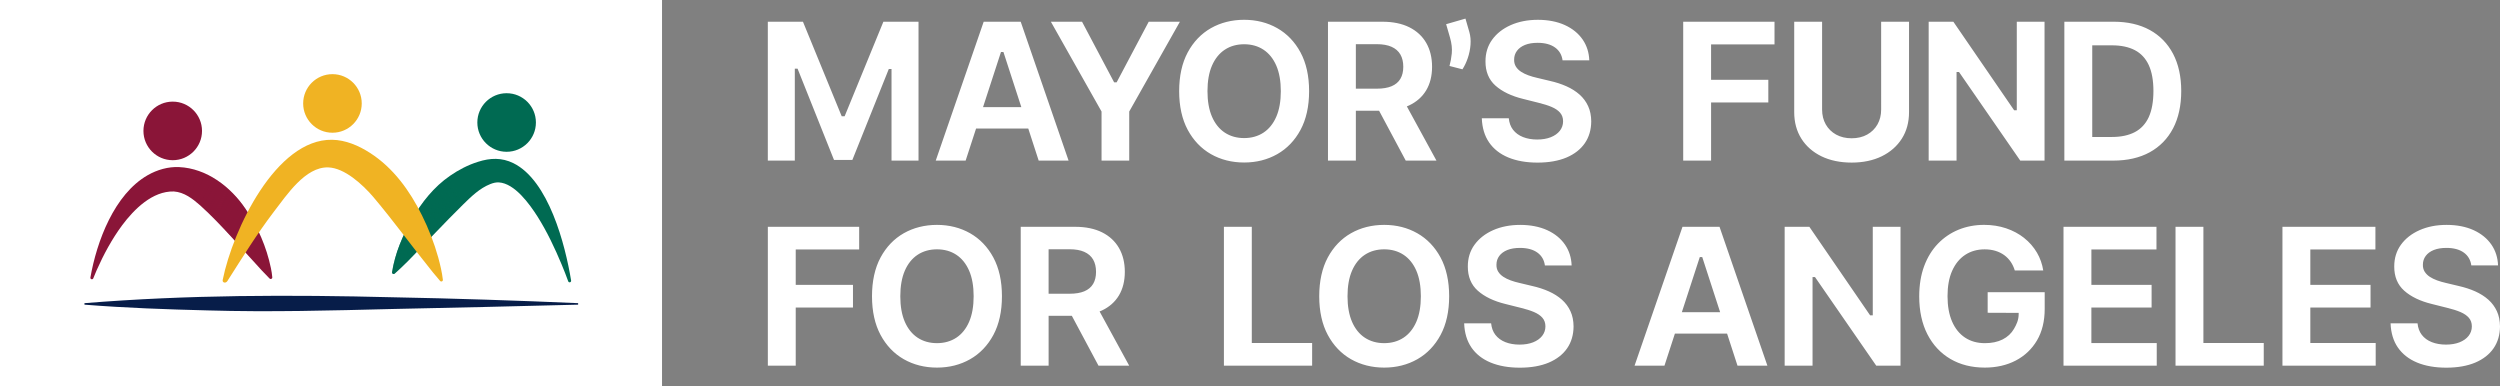 <?xml version="1.0" encoding="UTF-8"?>
<svg xmlns="http://www.w3.org/2000/svg" xmlns:xlink="http://www.w3.org/1999/xlink" viewBox="0 0 2051.21 316.93">
  <rect x="0" y="0" width="2051.21" height="316.93" fill="#808080" stroke="none"/>
  <defs>
    <style>
      .cls-1 {
        fill: none;
      }

      .cls-2 {
        fill: #071d49;
      }

      .cls-3 {
        isolation: isolate;
      }

      .cls-4 {
        clip-path: url(#clippath-1);
      }

      .cls-5 {
        fill: url(#linear-gradient-2);
        opacity: .65;
      }

      .cls-5, .cls-6 {
        mix-blend-mode: multiply;
      }

      .cls-7 {
        fill: #fff;
      }

      .cls-8 {
        fill: #f0b323;
      }

      .cls-9 {
        fill: #8a1538;
      }

      .cls-10 {
        fill: #006a52;
      }

      .cls-6 {
        fill: url(#linear-gradient);
        opacity: .54;
      }

      .cls-11 {
        clip-path: url(#clippath);
      }
    </style>
    <clipPath id="clippath">
      <path class="cls-1" d="M74.17,227.72c-.19,1.57,1.91,1.91,2.37.63.86-2.21,1.8-4.43,2.75-6.61,5.71-12.88,12.46-25.43,20.82-36.76,9.88-13.27,24.96-28.35,42.54-27.88,8.36.55,15.41,5.92,21.71,11.48,18.02,16.29,33.69,35.25,50.35,53.24,2.11,2.24,4.24,4.51,6.46,6.7.27.27.64.43,1.05.39.72-.06,1.25-.69,1.19-1.41-.22-2.59-.64-5.07-1.14-7.56-3.61-17.36-10.69-33.58-20.71-48.35-12.2-18.22-31.87-33.45-54.63-34.5-8.97-.42-17.98,2.23-25.72,6.63-27.47,15.7-41.85,54.36-47.04,84h0Z"/>
    </clipPath>
    <linearGradient id="linear-gradient" x1="-975.61" y1="-3739.6" x2="-1007.18" y2="-3772.36" gradientTransform="translate(-3276.13 7104.87) rotate(46.98) scale(1.94) skewX(6.05)" gradientUnits="userSpaceOnUse">
      <stop offset="0" stop-color="#8a1538" stop-opacity="0"/>
      <stop offset=".35" stop-color="#8a1538"/>
      <stop offset=".4" stop-color="#8a1538" stop-opacity=".89"/>
      <stop offset=".6" stop-color="#8a1538" stop-opacity=".51"/>
      <stop offset=".77" stop-color="#8a1538" stop-opacity=".23"/>
      <stop offset=".91" stop-color="#8a1538" stop-opacity=".06"/>
      <stop offset="1" stop-color="#8a1538" stop-opacity="0"/>
    </linearGradient>
    <clipPath id="clippath-1">
      <path class="cls-1" d="M321.66,223.37c-.05.36.05.75.31,1.04.48.55,1.33.59,1.87.1,3.84-3.41,7.45-6.99,11.05-10.57,15-15.21,29.75-31.07,44.85-45.92,6.78-6.63,13.72-13.51,22.57-17,2.39-.92,4.47-1.47,6.95-1.37,13.1.77,25.26,17.82,31.9,28.24,7.74,12.34,14.05,25.66,19.67,39.13,1.91,4.55,3.71,9.18,5.39,13.82.58,1.42,2.55.82,2.38-.61-4.84-29.68-18.49-82.1-47.37-96.35-9.53-4.7-19.04-4.32-28.97-1.13-8.19,2.54-16.14,6.7-23.02,11.48-13.22,9.08-23.34,21.97-31.28,35.69-7.67,13.5-13.83,28.03-16.32,43.44h0Z"/>
    </clipPath>
    <linearGradient id="linear-gradient-2" x1="5243.76" y1="-7962.49" x2="5212.19" y2="-7995.25" gradientTransform="translate(-14665.91 4636.2) rotate(51.45) scale(1.87 1.82) skewX(14.6)" gradientUnits="userSpaceOnUse">
      <stop offset="0" stop-color="#006a52" stop-opacity="0"/>
      <stop offset=".27" stop-color="#006a52"/>
      <stop offset="1" stop-color="#006a52" stop-opacity="0"/>
    </linearGradient>
  </defs>
  <g class="cls-3">
    <g id="Layer_2" data-name="Layer 2">
      <g id="Layer_1-2" data-name="Layer 1">
        <g>
          <rect class="cls-7" width="543.18" height="316.93"/>
          <g>
            <circle class="cls-9" cx="141.72" cy="107.41" r="24.03"/>
            <circle class="cls-8" cx="272.77" cy="84.87" r="24.03"/>
            <path class="cls-9" d="M74.17,227.72c-.19,1.57,1.91,1.91,2.37.63.86-2.21,1.8-4.43,2.75-6.61,5.71-12.88,12.46-25.43,20.82-36.76,9.88-13.27,24.96-28.35,42.54-27.88,8.36.55,15.41,5.92,21.71,11.48,18.02,16.29,33.69,35.25,50.35,53.24,2.11,2.24,4.24,4.51,6.46,6.7.27.27.64.43,1.05.39.72-.06,1.25-.69,1.19-1.41-.22-2.59-.64-5.07-1.14-7.56-3.61-17.36-10.69-33.58-20.71-48.35-12.2-18.22-31.87-33.45-54.63-34.5-8.97-.42-17.98,2.23-25.72,6.63-27.47,15.7-41.85,54.36-47.04,84h0Z"/>
            <path class="cls-10" d="M321.66,223.37c-.05.36.05.75.31,1.04.48.55,1.33.59,1.87.1,3.84-3.41,7.45-6.99,11.05-10.57,15-15.21,29.75-31.07,44.85-45.92,6.78-6.63,13.72-13.51,22.57-17,2.39-.92,4.47-1.47,6.95-1.37,13.1.77,25.26,17.82,31.9,28.24,7.74,12.34,14.05,25.66,19.67,39.13,1.91,4.55,3.71,9.18,5.39,13.82.58,1.42,2.55.82,2.38-.61-4.84-29.68-18.49-82.1-47.37-96.35-9.53-4.7-19.04-4.32-28.97-1.13-8.19,2.54-16.14,6.7-23.02,11.48-13.22,9.08-23.34,21.97-31.28,35.69-7.67,13.5-13.83,28.03-16.32,43.44h0Z"/>
            <circle class="cls-10" cx="415.68" cy="100.51" r="24.03"/>
            <g class="cls-11">
              <rect class="cls-6" x="163.57" y="136" width="65.58" height="92.84" transform="translate(-54.29 277.33) rotate(-63.63)"/>
            </g>
            <g class="cls-4">
              <rect class="cls-5" x="319.67" y="135.84" width="57.69" height="95.65" transform="translate(283.03 -204.8) rotate(52.64)"/>
            </g>
            <path class="cls-8" d="M182.76,229.6c-.17.57-.12,1.6.77,2.05s2.23.18,2.97-.96c13.17-20.64,23.76-37.92,38.08-56.81,10.67-13.79,25.88-37.11,44.73-36.53,13.35.42,28.03,13.86,36.9,24.17,16.86,19.95,32.38,41.45,48.97,61.94,1.93,2.37,3.9,4.74,5.95,7.07.27.32.68.49,1.12.44.71-.08,1.21-.72,1.13-1.42-.74-6.25-2.17-12.28-3.81-18.3-3.33-11.95-7.83-23.49-13.36-34.61-9.95-20.11-23.55-39.01-42.82-51.31-9.14-5.87-19.83-10.48-30.95-10.65-45.91-.69-81.29,73.43-89.7,114.92h0Z"/>
            <path class="cls-2" d="M69.3,248.74s0,1.23,0,1.23c33.73,2.69,67.49,3.87,101.28,4.72,50.63,1.49,101.28.1,151.89-1.18,48.65-1.05,103.23-2.21,151.88-3.54v-1.23c-50.12-2.18-101.73-3.88-151.9-4.83-84.42-2.14-168.93-2.04-253.15,4.83h0Z"/>
          </g>
        </g>
        <path class="cls-7" d="M1155.46,86.79c.22-.09.44-.18.66-.28,6.09-2.85,10.8-7.01,14.02-12.36,3.22-5.36,4.85-11.88,4.85-19.37s-1.61-14.04-4.77-19.55c-3.16-5.5-7.82-9.82-13.83-12.83-6.05-3.03-13.45-4.57-22.01-4.57h-44.8v113.95h22.88v-40.94h19.05l21.88,40.94h25.2l-24.29-44.48,1.17-.5ZM1148.99,64.7c-1.61,2.69-4.05,4.73-7.28,6.07-3.16,1.31-7.17,1.98-11.91,1.98h-17.35v-36.5h17.23c4.79,0,8.83.71,12.01,2.12,3.24,1.43,5.69,3.56,7.29,6.32,1.58,2.74,2.39,6.13,2.39,10.08s-.8,7.25-2.39,9.92ZM1047.96,23.1c-8.02-4.55-17.16-6.86-27.17-6.86s-19.25,2.31-27.25,6.86c-7.99,4.55-14.4,11.25-19.05,19.91-4.65,8.68-7.01,19.38-7.01,31.78s2.36,23.04,7.01,31.72c4.65,8.66,11.06,15.37,19.05,19.94,8,4.57,17.17,6.89,27.25,6.89s19.15-2.31,27.17-6.86c8.01-4.55,14.44-11.25,19.1-19.91,4.67-8.68,7.04-19.37,7.04-31.78s-2.37-23.1-7.04-31.78c-4.66-8.66-11.09-15.36-19.1-19.91ZM1047.19,95.74c-2.47,5.71-6.01,10.11-10.52,13.08-4.51,2.96-9.85,4.47-15.87,4.47s-11.37-1.5-15.87-4.47c-4.51-2.97-8.04-7.37-10.52-13.08-2.45-5.67-3.7-12.72-3.7-20.94s1.24-15.27,3.7-20.94c2.47-5.71,6.01-10.11,10.52-13.08,4.51-2.97,9.85-4.47,15.87-4.47s11.37,1.5,15.87,4.47c4.51,2.97,8.04,7.37,10.52,13.08,2.45,5.67,3.7,12.72,3.7,20.94s-1.24,15.27-3.7,20.94ZM1221.7,116.73c-3.63-5.29-5.61-11.91-5.9-19.69h22.13c.36,3.7,1.52,6.85,3.45,9.37,2.05,2.68,4.84,4.71,8.28,6.06,3.4,1.33,7.3,2,11.59,2s7.94-.63,11.08-1.86c3.18-1.25,5.68-3.02,7.46-5.26,1.79-2.27,2.7-4.92,2.7-7.86,0-2.77-.83-5.14-2.47-7.04-1.59-1.85-3.93-3.44-6.94-4.72-2.94-1.25-6.58-2.4-10.8-3.42l-12.58-3.16c-9.57-2.33-17.22-6.01-22.73-10.93-5.44-4.86-8.18-11.52-8.15-19.79-.04-6.79,1.8-12.81,5.47-17.87,3.68-5.09,8.82-9.12,15.28-11.98,6.49-2.87,13.97-4.33,22.24-4.33s15.87,1.46,22.15,4.33c6.25,2.86,11.18,6.89,14.66,11.97,3.33,4.88,5.14,10.58,5.37,16.96h-21.93c-.6-4.42-2.62-7.94-6.04-10.45-3.54-2.61-8.38-3.93-14.38-3.93-4.07,0-7.56.58-10.38,1.72-2.87,1.16-5.09,2.79-6.61,4.85-1.54,2.08-2.32,4.47-2.32,7.08-.08,2.21.4,4.18,1.44,5.85,1.02,1.63,2.43,3.05,4.21,4.21,1.73,1.14,3.76,2.13,6.02,2.95,2.24.82,4.66,1.52,7.19,2.08l10.39,2.48c4.97,1.11,9.59,2.62,13.72,4.46,4.12,1.84,7.73,4.13,10.74,6.81,2.99,2.66,5.35,5.84,7,9.45,1.66,3.61,2.52,7.81,2.55,12.48-.04,6.88-1.8,12.91-5.25,17.92-3.45,5.02-8.5,8.97-15,11.74-6.55,2.78-14.56,4.2-23.81,4.2s-17.26-1.42-24.04-4.23c-6.73-2.79-12.04-6.97-15.79-12.44ZM1204.27,47.71c-1.15,3.39-2.62,6.47-4.35,9.16l-10.63-2.74c.88-3.19,1.5-6.63,1.87-10.24.4-3.95-.09-8.31-1.43-12.97l-3.2-11.07,15.86-4.59,3.17,10.96c.93,3.22,1.26,6.73.98,10.44-.28,3.74-1.04,7.46-2.26,11.04ZM807.1,17.82l-39.34,113.95h24.53l8.57-26.33h42.81l8.55,26.33h24.53l-39.28-113.95h-30.37ZM806.56,87.91l14.72-45.24h2.02l14.69,45.24h-31.42ZM729.25,56.6l-29.89,74.6h-15.09l-29.89-74.88h-2.25v75.45h-22.15V17.82h28.83l31.8,77.59h2.39l31.8-77.59h28.83v113.95h-22.15V56.6h-2.24ZM968.09,17.82l-41.58,73.69v40.26h-22.71v-40.26l-41.58-73.69h25.57l26.34,49.74h2.05l26.33-49.74h25.57ZM1782.97,105.34c4.45-8.49,6.7-18.81,6.7-30.66s-2.26-22.09-6.7-30.54c-4.44-8.43-10.85-15-19.06-19.51-8.23-4.52-18.2-6.81-29.63-6.81h-40.51v113.95h40.17c11.54,0,21.6-2.3,29.88-6.84,8.26-4.53,14.71-11.12,19.14-19.59ZM1763.04,96.06c-2.56,5.56-6.43,9.73-11.51,12.37-5.03,2.62-11.29,3.95-18.6,3.95h-16.28V37.2h16.33c7.31,0,13.55,1.32,18.57,3.92,5.06,2.63,8.92,6.77,11.48,12.31,2.54,5.49,3.82,12.64,3.82,21.24s-1.29,15.88-3.82,21.38ZM1607.34,59.08h-2.02v72.68h-22.88V17.82h20.26l49.62,72.3.23.33h2.19V17.82h22.77v113.95h-19.92l-50.24-72.68ZM1477.98,113.74c-3.89-6.16-5.86-13.46-5.86-21.69V17.82h22.88v72.14c0,4.51,1.01,8.58,3,12.11,2,3.53,4.86,6.34,8.5,8.36,3.63,2.01,7.91,3.03,12.72,3.03s9.14-1.02,12.75-3.03c3.63-2.02,6.48-4.83,8.47-8.36,1.99-3.52,3.01-7.6,3.01-12.11V17.82h22.88v74.23c0,8.23-1.98,15.53-5.89,21.69-3.91,6.16-9.45,11.03-16.47,14.47-7.04,3.45-15.37,5.19-24.75,5.19s-17.77-1.75-24.81-5.19c-7.02-3.44-12.55-8.3-16.44-14.47ZM1450.89,84.06h-46.97v47.71h-22.88V17.82h74.92v18.59h-52.05v29.06h46.97v18.59ZM795.94,191.37c-8.02-4.55-17.16-6.86-27.17-6.86s-19.25,2.31-27.25,6.86c-7.99,4.55-14.4,11.25-19.05,19.91-4.65,8.68-7.01,19.37-7.01,31.78s2.36,23.04,7.01,31.72c4.65,8.66,11.05,15.37,19.05,19.94,8,4.57,17.17,6.89,27.25,6.89s19.15-2.31,27.17-6.86c8.01-4.55,14.44-11.25,19.1-19.91,4.67-8.68,7.04-19.37,7.04-31.78s-2.37-23.1-7.04-31.78c-4.66-8.66-11.09-15.36-19.1-19.91ZM795.16,264c-2.47,5.71-6.01,10.11-10.52,13.08-4.51,2.96-9.85,4.47-15.87,4.47s-11.37-1.5-15.87-4.47c-4.51-2.97-8.05-7.37-10.52-13.08-2.46-5.67-3.7-12.72-3.7-20.94s1.25-15.27,3.7-20.94c2.47-5.71,6.01-10.11,10.52-13.08,4.51-2.96,9.85-4.47,15.87-4.47s11.37,1.5,15.87,4.47c4.51,2.97,8.04,7.37,10.52,13.08,2.46,5.67,3.7,12.72,3.7,20.94s-1.25,15.27-3.7,20.94ZM699.85,252.33h-46.97v47.71h-22.88v-113.95h74.93v18.59h-52.05v29.06h46.97v18.59ZM901.29,300.03h25.2l-24.29-44.48,1.17-.5c.22-.09.44-.18.66-.28,6.09-2.85,10.81-7.01,14.02-12.36,3.22-5.36,4.85-11.88,4.85-19.37s-1.61-14.04-4.78-19.55c-3.16-5.5-7.81-9.82-13.83-12.83-6.05-3.03-13.45-4.57-22.01-4.57h-44.79v113.95h22.88v-40.94h19.05l21.88,40.94ZM860.36,241.01v-36.5h17.23c4.79,0,8.83.71,12.01,2.12,3.24,1.43,5.69,3.56,7.29,6.32,1.58,2.74,2.39,6.13,2.39,10.08s-.8,7.25-2.39,9.92c-1.6,2.69-4.05,4.73-7.28,6.07-3.16,1.31-7.17,1.98-11.91,1.98h-17.35ZM1207.22,285c-3.63-5.29-5.61-11.91-5.9-19.69h22.13c.36,3.7,1.52,6.85,3.45,9.37,2.05,2.68,4.84,4.71,8.28,6.06,3.4,1.33,7.3,2,11.58,2s7.94-.63,11.08-1.86c3.18-1.25,5.69-3.02,7.46-5.26,1.79-2.27,2.7-4.92,2.7-7.86,0-2.77-.83-5.14-2.47-7.04-1.59-1.85-3.93-3.44-6.94-4.72-2.94-1.25-6.58-2.4-10.8-3.42l-12.58-3.16c-9.57-2.33-17.22-6.01-22.73-10.93-5.44-4.86-8.18-11.51-8.15-19.79-.04-6.79,1.8-12.81,5.47-17.87,3.68-5.09,8.82-9.12,15.28-11.98,6.49-2.87,13.97-4.33,22.24-4.33s15.87,1.46,22.15,4.33c6.25,2.86,11.18,6.89,14.66,11.97,3.33,4.88,5.14,10.58,5.37,16.96h-21.93c-.6-4.43-2.63-7.94-6.04-10.45-3.54-2.61-8.38-3.93-14.38-3.93-4.06,0-7.56.58-10.38,1.72-2.87,1.16-5.09,2.79-6.62,4.85-1.54,2.08-2.32,4.47-2.32,7.08-.08,2.21.4,4.18,1.44,5.85,1.01,1.63,2.43,3.04,4.21,4.21,1.73,1.14,3.76,2.13,6.02,2.95,2.24.82,4.67,1.52,7.19,2.08l10.38,2.48c4.97,1.11,9.58,2.61,13.73,4.46,4.12,1.84,7.73,4.13,10.74,6.81,2.99,2.66,5.34,5.84,7,9.45,1.66,3.6,2.52,7.8,2.55,12.47-.04,6.88-1.8,12.91-5.25,17.92-3.45,5.02-8.5,8.97-15.01,11.74-6.55,2.78-14.56,4.2-23.8,4.2s-17.26-1.42-24.04-4.23c-6.73-2.78-12.04-6.97-15.79-12.44ZM1004.2,186.08v113.95h72.39v-18.59h-49.51v-95.35h-22.88ZM1181.97,211.28c4.67,8.68,7.04,19.37,7.04,31.78s-2.37,23.1-7.04,31.78c-4.66,8.66-11.09,15.36-19.1,19.91-8.02,4.55-17.16,6.86-27.17,6.86s-19.25-2.32-27.25-6.89c-7.99-4.57-14.4-11.27-19.04-19.94-4.65-8.68-7.01-19.35-7.01-31.72s2.36-23.1,7.01-31.78c4.64-8.66,11.05-15.36,19.04-19.91,8-4.55,17.17-6.86,27.25-6.86s19.14,2.31,27.17,6.86c8.01,4.55,14.44,11.25,19.1,19.91ZM1165.79,243.06c0-8.22-1.25-15.27-3.7-20.94-2.47-5.71-6.01-10.11-10.52-13.08-4.51-2.96-9.85-4.47-15.87-4.47s-11.36,1.5-15.87,4.47c-4.51,2.97-8.05,7.37-10.52,13.08-2.46,5.68-3.7,12.72-3.7,20.94s1.25,15.27,3.7,20.94c2.47,5.71,6.01,10.12,10.52,13.08,4.51,2.96,9.85,4.47,15.87,4.47s11.37-1.5,15.87-4.47c4.51-2.97,8.04-7.37,10.52-13.08,2.46-5.67,3.7-12.72,3.7-20.94ZM1895.59,252.33v29.11h53.63v18.59h-76.51v-113.95h76.28v18.59h-53.4v29.06h49.4v18.59h-49.4ZM1784.98,186.08v113.95h72.39v-18.59h-49.51v-95.35h-22.88ZM1983.11,297.44c6.77,2.81,14.86,4.23,24.04,4.23s17.26-1.41,23.81-4.2c6.51-2.77,11.55-6.72,15-11.74,3.45-5.02,5.21-11.05,5.25-17.92-.04-4.67-.9-8.87-2.55-12.47-1.66-3.61-4.01-6.78-7-9.45-3.01-2.68-6.63-4.97-10.74-6.81-4.14-1.85-8.76-3.35-13.72-4.46l-10.39-2.48c-2.53-.56-4.95-1.27-7.19-2.08-2.26-.82-4.29-1.82-6.02-2.95-1.78-1.17-3.19-2.58-4.21-4.21-1.04-1.67-1.52-3.64-1.44-5.85,0-2.61.78-5,2.32-7.08,1.52-2.06,3.75-3.69,6.61-4.85,2.83-1.14,6.32-1.72,10.38-1.72,6,0,10.84,1.32,14.38,3.93,3.41,2.51,5.44,6.03,6.04,10.45h21.93c-.23-6.38-2.04-12.08-5.37-16.96-3.48-5.08-8.41-9.11-14.66-11.97-6.28-2.87-13.73-4.33-22.15-4.33s-15.76,1.46-22.24,4.33c-6.46,2.86-11.6,6.89-15.28,11.98-3.66,5.07-5.5,11.08-5.47,17.87-.04,8.27,2.71,14.93,8.15,19.79,5.52,4.93,13.16,8.61,22.73,10.93l12.58,3.16c4.22,1.02,7.86,2.17,10.8,3.42,3.01,1.28,5.34,2.87,6.94,4.72,1.64,1.9,2.47,4.27,2.47,7.04,0,2.95-.91,5.59-2.7,7.86-1.77,2.24-4.28,4.01-7.46,5.26-3.14,1.23-6.87,1.86-11.08,1.86s-8.18-.67-11.59-2c-3.44-1.34-6.23-3.38-8.28-6.06-1.93-2.52-3.09-5.67-3.45-9.37h-22.13c.29,7.78,2.28,14.4,5.9,19.69,3.75,5.47,9.06,9.65,15.79,12.44ZM1765.35,252.33v-18.59h-49.4v-29.06h53.4v-18.59h-76.28v113.95h76.5v-18.59h-53.63v-29.11h49.4ZM1410.84,186.08l39.28,113.95h-24.53l-8.55-26.33h-42.81l-8.57,26.33h-24.53l39.33-113.95h30.37ZM1411.35,256.17l-14.69-45.24h-2.02l-14.72,45.24h31.42ZM1489.42,227.68l50.01,72.35h19.92v-113.95h-22.77v72.63h-2.19l-.23-.33-49.62-72.3h-20.26v113.95h22.88v-72.69h2.02l.23.33ZM1660.77,195.22c-4.29-3.39-9.27-6.05-14.8-7.91-5.54-1.86-11.6-2.81-18.02-2.81-7.5,0-14.55,1.33-20.97,3.95-6.41,2.62-12.11,6.48-16.94,11.49-4.83,5.01-8.63,11.21-11.31,18.43-2.68,7.23-4.04,15.57-4.04,24.8,0,12,2.28,22.5,6.77,31.2,4.48,8.68,10.82,15.46,18.85,20.16,8.03,4.7,17.5,7.08,28.14,7.08,9.53,0,18.1-1.95,25.47-5.8,7.35-3.84,13.21-9.4,17.4-16.51,4.19-7.12,6.32-15.78,6.32-25.75v-13.78h-46.79v16.85l25.44.1v.77c0,5.24-1.83,8.83-3.86,12.36-2.15,3.72-5.3,6.64-9.34,8.68-4.02,2.02-8.9,3.04-14.52,3.04-6.22,0-11.69-1.53-16.27-4.55-4.58-3.02-8.17-7.47-10.66-13.22-2.47-5.7-3.73-12.71-3.73-20.83s1.27-15.1,3.79-20.75c2.53-5.69,6.12-10.1,10.68-13.1,4.56-3,9.93-4.53,15.96-4.53,3.22,0,6.2.41,8.88,1.22,2.68.81,5.11,2,7.22,3.53,2.11,1.53,3.93,3.42,5.4,5.61,1.37,2.03,2.46,4.37,3.26,6.96h23.35c-.83-5.26-2.56-10.15-5.13-14.55-2.72-4.65-6.27-8.73-10.56-12.11Z"/>
      </g>
    </g>
  </g>
</svg>